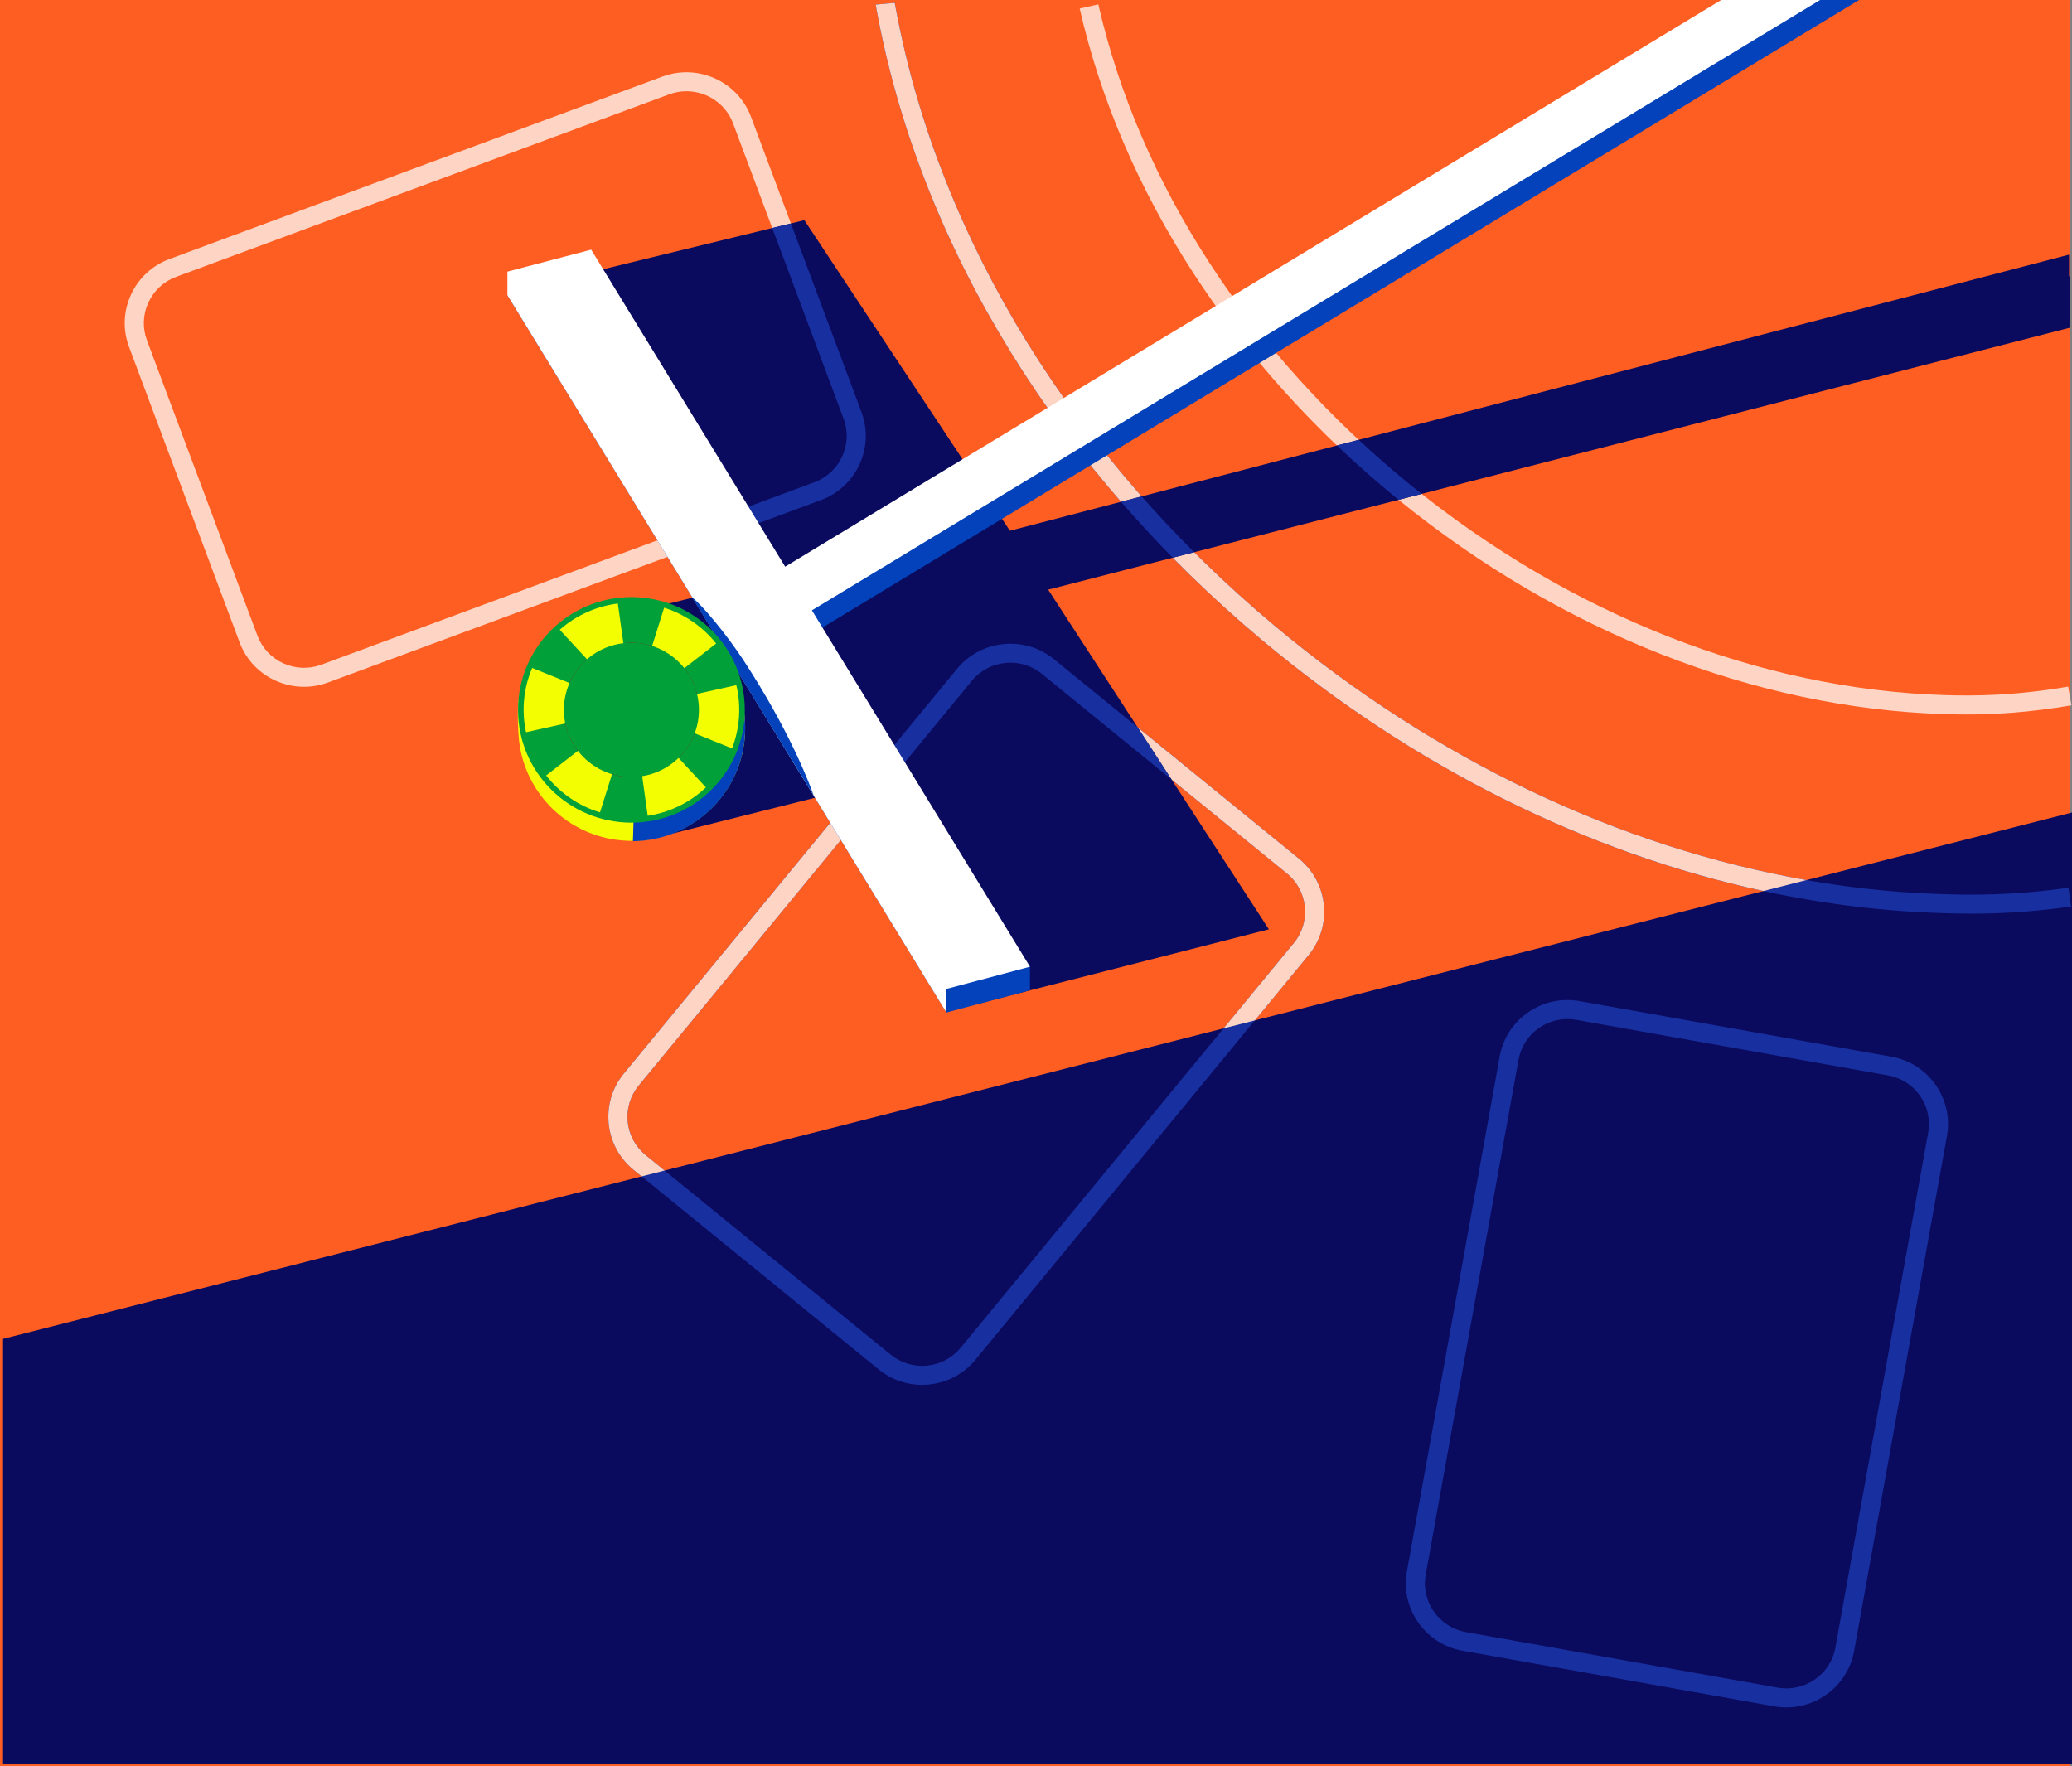 <?xml version="1.0" encoding="UTF-8"?>
<svg xmlns="http://www.w3.org/2000/svg" xmlns:xlink="http://www.w3.org/1999/xlink" viewBox="0 0 1600 1364">
  <rect x="0" y="0" width="1600" height="1364" fill="#808080" stroke="none"/>
  <defs>
    <style>
      .cls-1 {
        clip-path: url(#clippath);
      }

      .cls-2 {
        fill: none;
      }

      .cls-2, .cls-3, .cls-4, .cls-5, .cls-6, .cls-7, .cls-8, .cls-9, .cls-10, .cls-11, .cls-12, .cls-13, .cls-14, .cls-15, .cls-16 {
        stroke-width: 0px;
      }

      .cls-17 {
        clip-path: url(#clippath-1);
      }

      .cls-18 {
        clip-path: url(#clippath-2);
      }

      .cls-19 {
        opacity: .46;
      }

      .cls-3 {
        fill: #f3ff00;
      }

      .cls-4 {
        fill: #9d0526;
      }

      .cls-5 {
        fill: #182fa0;
      }

      .cls-6 {
        fill: #0a0a5e;
      }

      .cls-7 {
        fill: #0d1e88;
      }

      .cls-8 {
        fill: #4363f4;
      }

      .cls-9 {
        fill: #fe5e22;
      }

      .cls-10 {
        fill: #fed5c4;
      }

      .cls-11 {
        fill: #ffa08e;
      }

      .cls-12 {
        fill: #ffa091;
      }

      .cls-13 {
        fill: #fff;
      }

      .cls-14 {
        fill: #0342ba;
      }

      .cls-15 {
        fill: #02a039;
      }

      .cls-16 {
        fill: #0070ff;
      }
    </style>
    <clipPath id="clippath">
      <rect class="cls-2" x="1620" width="1600" height="1364"/>
    </clipPath>
    <clipPath id="clippath-1">
      <rect class="cls-2" x="-1620" width="1600" height="1364"/>
    </clipPath>
    <clipPath id="clippath-2">
      <rect class="cls-2" x="1620" y="-1400" width="1600" height="1364"/>
    </clipPath>
  </defs>
  <g id="Layer_1" data-name="Layer 1">
    <g class="cls-1">
      <path class="cls-8" d="m3447.01,399.46c-69.27-28.65-145.98-33.38-222.93-17.85l36.91-452.84-982.25-13.78c-7.7-3.16-14.42-5.91-19.87-8.14-79.66-32.54-170.69-28.69-258.95,4.23l-52.65-.74-4.77,26.47c-102.64,53.85-197,146.54-259.3,265.92-61.02,116.92-82.19,241.44-67.33,349.81l-12.6-6.46-7.48,810.8,1268.85,59.89-4.2-39.97c16.64,13.52,34.67,25.49,54.06,35.7,57.42,30.27,248.12,130.45,316.06,164.86-183.81-121.43-222.1-420.31-81.98-686.93,140.05-266.51,415.71-417.64,630.02-352.1.41-.08.83-.16,1.24-.24-58.64-24.27-269.52-112.44-332.81-138.62Zm-650.28,326.01c-69.01,131.75-91.86,272.34-73.27,394.5l-1009.79-517.32c-15.95-109.31,4.96-235.47,66.74-353.85,63.05-120.81,158.91-214.3,262.97-267.85l1050.24,446.29c-117.8,58.96-226.08,163.03-296.89,298.24Z"/>
      <path class="cls-7" d="m1535.19,1017.86l61.85,201.63c1.31.8-10.26,144.98-8.81,145.87,100.86,61.67,281.94-27.42,476.41,13.64l799.98,37.76-4.2-39.97c16.64,13.52,34.67,25.49,54.06,35.7,17,8.96,45.68,24.05,79.4,41.75,41.79-2.96,81.62-7.12,118.96-12.55-73.67-147.32-65.97-357.78,35.71-551.27,115.65-220.08,323.77-361.46,513.46-367.15-80.11-57.63-195.65-109.78-274.1-142.12-52.68-11.35-108.19-10.78-163.85.45l-1.68-42.58c-42.74,9.12-118.49,31.16-168.63,45.48,0,9.07-2.1,20.49-1.82,28.64l33.22,17.11c-117.8,58.96-217.63,160-288.44,295.21-69.01,131.75-91.86,272.34-73.27,394.5l-448.73-234.16-739.54,132.06Z"/>
      <line class="cls-14" x1="1578.84" y1="541.81" x2="1567.65" y2="625.5"/>
    </g>
  </g>
  <g id="Layer_2" data-name="Layer 2">
    <rect class="cls-9" y="0" width="1598.07" height="1364"/>
    <polygon class="cls-6" points="458.52 480.59 535.86 461.3 632.36 615.33 519.97 643.55 458.52 480.59"/>
    <polygon class="cls-6" points="1600 627.49 2.36 1033.97 2.36 1362.52 1600 1362.52 1600 627.49"/>
    <path class="cls-5" d="m1379.49,1318.58c-3.1,0-6.24-.27-9.4-.83l-240.73-42.91c-28.84-5.15-48.1-32.67-42.93-61.36l71.65-397.64c2.5-13.9,10.3-25.99,21.95-34.06,11.65-8.06,25.76-11.14,39.73-8.65l240.73,42.91c13.97,2.49,26.13,10.25,34.24,21.83,8.11,11.59,11.2,25.62,8.69,39.52l-71.65,397.64c-4.61,25.55-27.06,43.54-52.29,43.54Zm-6.79-15.27c20.82,3.72,40.83-10.13,44.56-30.85l71.65-397.64c1.81-10.04-.42-20.18-6.28-28.55-5.86-8.37-14.64-13.97-24.74-15.77l-240.73-42.91c-10.08-1.8-20.29.42-28.71,6.25-8.42,5.83-14.05,14.57-15.86,24.61l-71.65,397.64c-3.74,20.72,10.18,40.61,31.02,44.33l240.73,42.91Z"/>
    <path class="cls-10" d="m234.75,530.41c-7.53,0-15.03-1.61-22.09-4.82-12.91-5.87-22.74-16.4-27.69-29.63h0l-85.29-227.98c-4.95-13.23-4.42-27.59,1.48-40.43,5.91-12.84,16.49-22.62,29.79-27.54L511.59,59.12c27.46-10.16,58.12,3.79,68.34,31.1l85.29,227.98c10.22,27.31-3.81,57.81-31.27,67.97l-380.64,140.89c-6.04,2.23-12.31,3.35-18.56,3.35ZM530.09,70.47c-4.44,0-8.95.77-13.35,2.4L136.09,213.76c-9.61,3.56-17.25,10.62-21.52,19.9-4.27,9.28-4.65,19.65-1.07,29.21l85.29,227.98c3.58,9.56,10.68,17.16,20.01,21.41,9.33,4.24,19.75,4.62,29.37,1.06l380.64-140.89c19.84-7.34,29.98-29.37,22.59-49.11l-85.29-227.98c-5.75-15.36-20.44-24.87-36.02-24.87Z"/>
    <path class="cls-5" d="m712.02,1069.49c-12.23,0-23.98-4.16-33.57-11.97l-189.22-154.11c-22.67-18.46-26.01-51.83-7.45-74.38l257.3-312.57c18.57-22.55,52.12-25.87,74.79-7.41l189.22,154.1c22.67,18.46,26.01,51.83,7.45,74.38l-257.3,312.57c-8.99,10.92-21.72,17.71-35.85,19.11-1.79.18-3.59.27-5.37.27Zm-24.22-23.31c7.93,6.46,17.92,9.46,28.13,8.45,10.21-1.01,19.4-5.91,25.9-13.81l257.3-312.57c13.41-16.29,11-40.4-5.38-53.74l-189.22-154.1c-16.37-13.34-40.62-10.94-54.03,5.35l-257.3,312.57c-6.5,7.89-9.52,17.83-8.5,27.98,1.02,10.15,5.95,19.3,13.88,25.76l189.22,154.11Z"/>
    <path class="cls-10" d="m489.23,903.42l6.25,5.09,17.74-4.51-14.64-11.92c-7.94-6.46-12.87-15.61-13.88-25.76-1.02-10.15,2-20.09,8.5-27.98l257.3-312.57c13.41-16.29,37.65-18.7,54.03-5.35l189.22,154.1c16.38,13.34,18.79,37.45,5.38,53.74l-54.26,65.91,24.11-6.13,41.56-50.49c18.56-22.55,15.22-55.92-7.45-74.38l-189.22-154.1c-22.67-18.46-56.22-15.14-74.79,7.41l-257.3,312.57c-18.56,22.55-15.22,55.92,7.45,74.38Z"/>
    <path class="cls-10" d="m1518.62,551.77c-6.32,0-12.14-.12-17.48-.29-145.86-4.56-295.43-63.33-421.17-165.49-126.39-102.7-213.83-237.42-246.22-379.37l14.38-3.25c31.66,138.77,117.31,270.62,241.17,371.26,123.24,100.13,269.66,157.74,412.3,162.19,22.56.71,53.78.6,95.43-6.56l2.51,14.45c-33.08,5.68-59.78,7.06-80.92,7.06Z"/>
    <path class="cls-5" d="m1522.62,705.57c-8.61,0-15.8-.2-21.46-.36-183.06-5.09-369.94-79.86-526.21-210.55C817.98,363.38,712.56,192.66,678.13,13.96q-1.85-9.59-1.85-10.4l14.62-1.33c.03.18.88,4.67,1.71,8.97,33.8,175.41,137.44,343.12,291.83,472.24,153.73,128.57,337.39,202.12,517.13,207.12,17.71.49,50.66,1.41,95.67-5l2.09,14.52c-31.82,4.53-57.73,5.5-76.71,5.5Z"/>
    <path class="cls-10" d="m974.95,494.66c116.65,97.55,250.35,163.93,386.79,193.45l33.24-8.46c-144.46-25.3-287.14-93.02-410.54-196.22C830.05,354.32,726.41,186.6,692.61,11.2c-.83-4.3-1.67-8.8-1.71-8.97l-14.62,1.33q0,.81,1.85,10.4c34.43,178.71,139.85,349.42,296.82,480.7Z"/>
    <polygon class="cls-6" points="1598.07 213.32 1597.72 213.41 1597.72 196.65 779.82 409.88 621.11 170.03 394.67 225.27 754.95 775.15 979.84 717.68 809.39 455.37 1598.07 253.14 1598.07 213.32"/>
    <path class="cls-5" d="m1089.3,374.63c-13.87-11.27-27.23-22.95-40.12-34.97l-16.8,4.38c15.18,14.49,31.04,28.5,47.59,41.95,0,0,0,0,0,0l17.84-4.57c-2.85-2.25-5.69-4.49-8.51-6.79Z"/>
    <path class="cls-5" d="m865.65,387.5c12.77,14.72,26.07,29.13,39.92,43.21l16.56-4.25c-14.06-14.04-27.59-28.41-40.55-43.11l-15.93,4.15Z"/>
    <path class="cls-5" d="m610.74,172.56l-14.42,3.52,55.09,147.25c7.38,19.73-2.75,41.76-22.59,49.11l-110.84,41.03,8.25,12.6,107.73-39.88c27.46-10.16,41.49-40.66,31.27-67.97l-54.49-145.65Z"/>
    <path class="cls-5" d="m804.52,520.41l100.11,81.53-26.17-40.27-64.6-52.61c-22.67-18.46-56.22-15.14-74.79,7.41l-85.53,103.9,8.45,12.89,88.5-107.51c13.41-16.29,37.65-18.7,54.03-5.35Z"/>
    <polygon class="cls-14" points="1359.23 0 606.31 455.84 456.5 211.02 391.83 227.99 730.83 781.95 795.34 764.79 795.34 746.57 626.95 489.58 1435.59 0 1359.23 0"/>
    <polygon class="cls-13" points="1329.13 0 606.31 437.62 456.5 192.8 391.83 209.77 391.83 227.99 730.83 781.95 730.83 763.73 795.34 746.57 626.95 471.35 1405.49 0 1329.13 0"/>
    <path class="cls-14" d="m628.38,614.53c-3.2-9.12-18.66-50.32-54.35-104.78-12.71-19.39-31.26-41.94-39.78-48.6l94.14,153.38Z"/>
    <g>
      <path class="cls-3" d="m574.64,573.86c-6.43,47.67-50.5,81.14-98.43,74.75-41.38-5.52-72.12-38.95-75.6-78.66-.55-6.28-.94-16.11-.67-23.63,1.73-48.07,51.62-76.74,99.55-70.35,47.93,6.39,81.58,50.23,75.15,97.9Z"/>
      <path class="cls-14" d="m488.76,649.64c42.85-.39,80.01-32.03,85.87-75.51,6.43-47.67-27.22-91.51-75.15-97.9-1.82-.24-3.64-.41-5.45-.54l-5.28,173.95Z"/>
      <ellipse class="cls-15" cx="487.58" cy="548.21" rx="87.56" ry="87.1"/>
      <ellipse class="cls-4" cx="487.58" cy="548.21" rx="52.13" ry="51.85"/>
      <path class="cls-3" d="m568.58,529.14l-59.22,13.19c.24-3.78-.68-7.08-2.72-9.43l46.38-35.91c-5.02-6.34-11.05-12.05-18.07-16.88-6.97-4.8-14.41-8.38-22.09-10.81l-18.98,60.32c-2.46.5-5.01,1.45-7.53,2.8l-9.25-66.35c-16.41,2.08-32.13,8.99-44.88,20.3l47.12,50.93c-1.52,1.33-2.97,2.82-4.31,4.42l-64.08-25.88c-6.83,15.96-8.25,33.31-4.75,49.64l62.81-13.99c-1.78,4.37-2.3,8.54-1.58,11.99l-45.69,35.38c5.1,6.55,11.27,12.46,18.49,17.42s15.06,8.68,23.08,11.12l17.37-55.19c3.49-.36,7.24-1.73,10.87-3.9l8.61,61.71c16.57-2.52,32.35-9.96,44.93-21.93l-44.12-47.69c.99-1.13,1.93-2.31,2.8-3.56.69-.99,1.29-1.98,1.85-2.97l59.65,24.09c6.15-15.82,7.12-32.86,3.33-48.84Z"/>
      <ellipse class="cls-15" cx="487.58" cy="548.21" rx="52.13" ry="51.85"/>
    </g>
  </g>
  <g id="Layer_3" data-name="Layer 3">
    <g class="cls-17">
      <g class="cls-19">
        <path class="cls-16" d="m-1662.98-32.38v439.62l560.3,159.66V140.12s14.01-102.7,301.16-20.88c287.16,81.83,301.16,192.51,301.16,192.51v426.78L57.62,897.52,21.2-43.14l-1684.18,10.76Z"/>
      </g>
      <path class="cls-10" d="m65.37,907.21l-573.08-163.3v-431.59c-1.26-6.39-25.83-109.24-295.86-186.19-163.83-46.68-236.42-32.87-268.47-13.06-19.03,11.76-22.72,25.18-23.26,27.68v435.72l-575.04-163.86V-39.52L28.29-50.37l37.08,957.58Zm-558.35-174.07L49.87,887.83,14.11-35.91l-1669.72,10.67v427.1l545.57,155.46V139.64l.06-.47c.12-.86,3.16-21.18,29.1-37.64,34.41-21.84,111.17-37.7,281.43,10.82,288.49,82.21,305.81,193.81,306.41,198.52l.05.88v421.39Z"/>
      <path class="cls-10" d="m182.41,892.27l-637.17-180.25,3.12-403.74c-.01-.15-1.99-38.96-45.74-87.34-73.73-81.52-206.82-126.75-305.48-150.35-182.36-43.61-266.03-21.08-304.11,5.5-30.39,21.21-33.92,46-34.21,48.66l.7,394.73-646.59-182.7,3.28-11.04,631.5,178.43-.68-379.92.02-.23c.1-1.28,2.92-31.75,38.62-56.94,40-28.22,126.99-52.45,314.28-7.67,100.82,24.11,236.87,70.56,312.41,154.91,45.95,51.3,47.73,92.09,47.79,93.8l-3.04,395.26,628.6,177.82-3.29,11.04Z"/>
    </g>
  </g>
  <g id="Layer_4" data-name="Layer 4">
    <g class="cls-18">
      <path class="cls-11" d="m3255.18-312.92l-32.55-4.86-190.74,113.64c-39.05-444.47-275.75-836.6-672.54-916.29-347.09-65.04-631.53,187.13-670.71,573.75l.3,3.5-71.15,62.4-33.76,512.94,1676.93,11.68-5.78-356.76Z"/>
      <path class="cls-6" d="m3222.63-317.78l-190.74,113.64c-32.22-366.74-199.02-697.81-479.26-847.17l-5.54,2.6-280.5,639.96-682.55,109.5V32.16l1676.93,11.68-5.78-356.76-32.55-4.86Z"/>
      <polygon class="cls-6" points="3032.99 -77.95 1903.71 -350.49 1598.68 -301.57 1598.68 6.79 3039.97 16.68 3032.99 -77.95"/>
      <polygon class="cls-12" points="2944.62 60.11 2929.47 60.11 2929.47 -26.45 1570.23 -382.59 1574.07 -397.25 2944.62 -38.14 2944.62 60.11"/>
    </g>
  </g>
</svg>